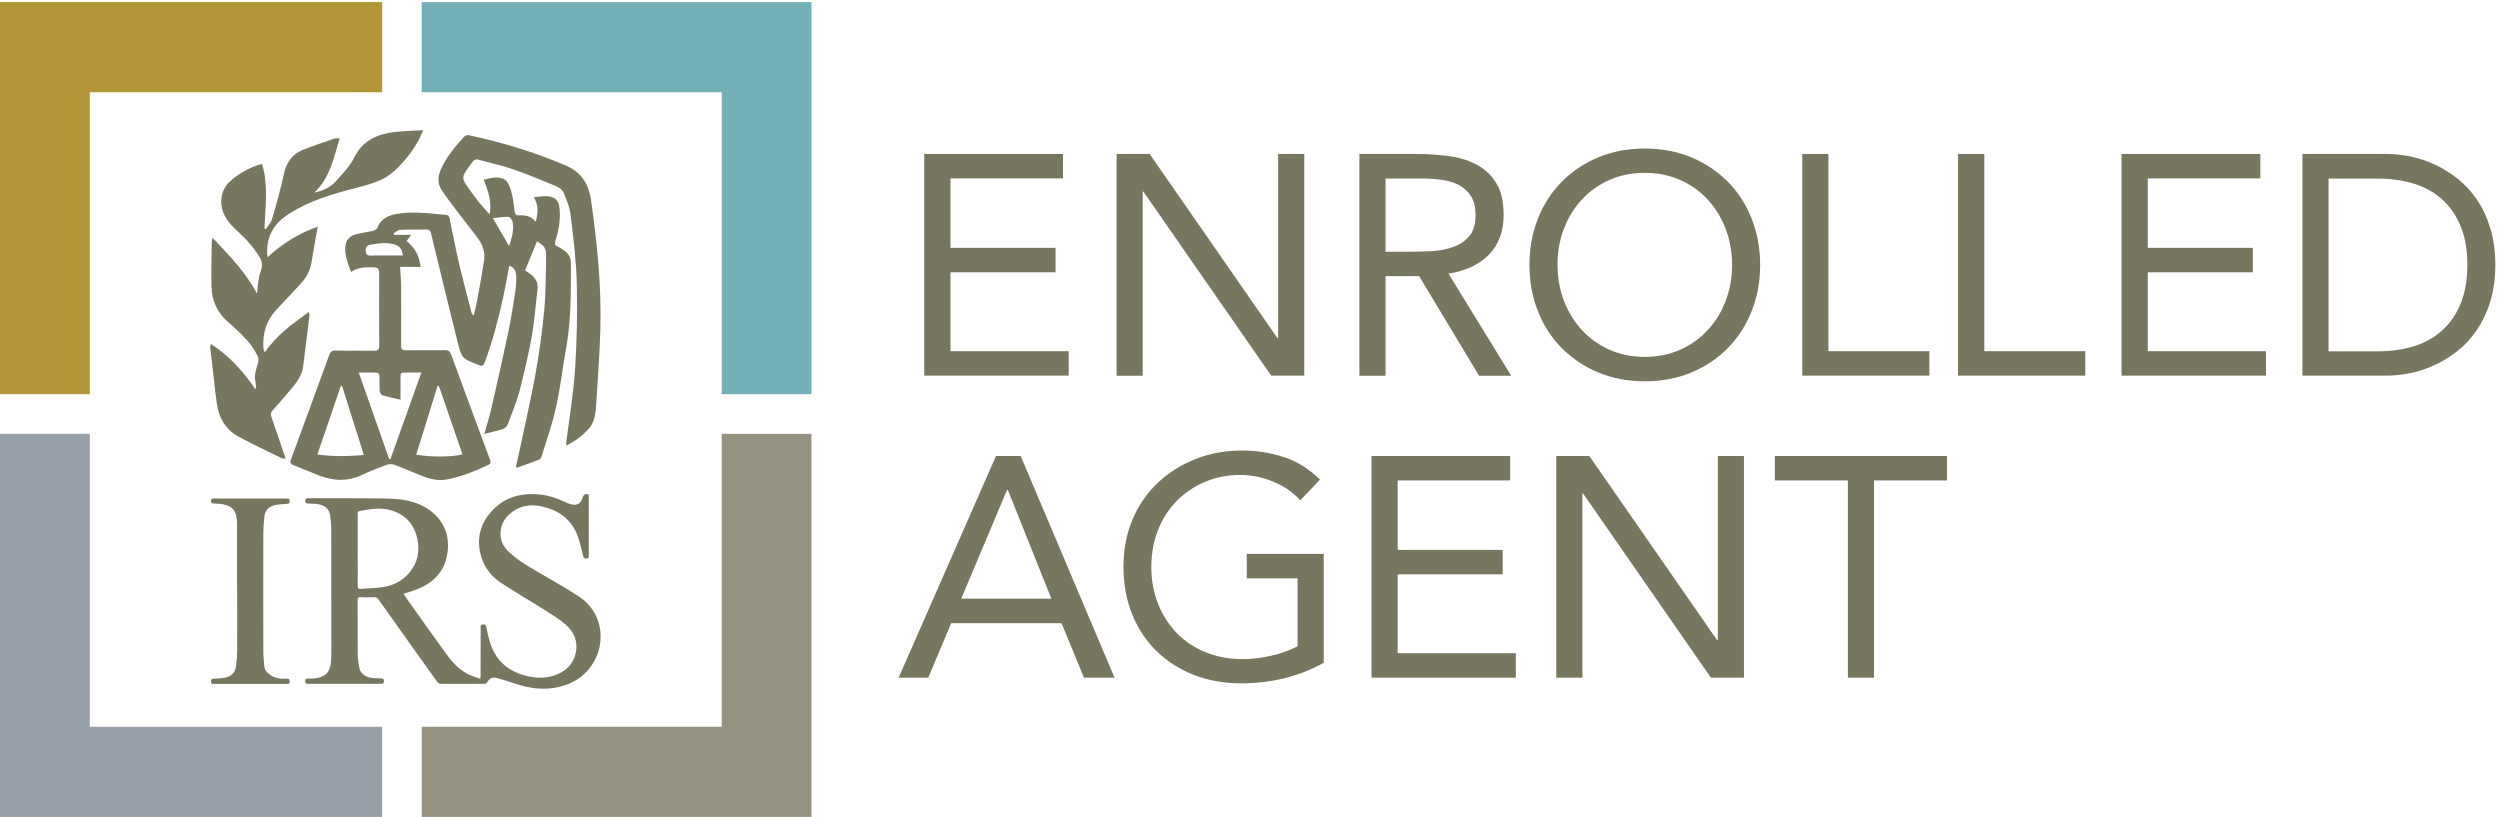 <svg width="511" height="167" viewBox="0 0 511 167" fill="none" xmlns="http://www.w3.org/2000/svg">
<path d="M86.195 18.852H147.515V80.566H165.864V0.426H86.195V18.852Z" fill="#73AFB7"/>
<path d="M147.515 88.675V148.553H86.195V166.979H165.864V88.675H147.515Z" fill="#959282"/>
<path d="M18.35 80.566V18.852H78.119V0.426H0V80.566H18.35Z" fill="#B29537"/>
<path d="M78.119 148.553H18.35V88.675H-0V166.979H78.119V148.553Z" fill="#97A0A8"/>
<path d="M188.912 31.469H217.281V36.465H194.28V50.662H215.754V55.657H194.28V71.783H218.438V76.778H188.912V31.469Z" fill="#77765F"/>
<path d="M228.227 31.469H234.983L261.108 69.111H261.247V31.469H266.592V76.778H259.835L233.711 39.16H233.572V76.802H228.227V31.469Z" fill="#77765F"/>
<path d="M277.814 31.469H289.361C291.536 31.469 293.688 31.608 295.84 31.864C297.992 32.12 299.913 32.677 301.602 33.537C303.291 34.397 304.679 35.628 305.744 37.278C306.808 38.928 307.34 41.158 307.34 43.97C307.34 47.292 306.345 49.988 304.355 52.033C302.365 54.077 299.589 55.379 296.071 55.936L308.891 76.802H302.319L290.078 56.447H283.206V76.802H277.861V31.469H277.814ZM283.183 51.452H287.973C289.454 51.452 291.004 51.405 292.601 51.336C294.197 51.243 295.655 50.964 296.997 50.499C298.339 50.034 299.45 49.291 300.306 48.292C301.185 47.292 301.602 45.852 301.602 43.97C301.602 42.343 301.278 41.042 300.653 40.066C300.005 39.09 299.172 38.324 298.131 37.789C297.09 37.255 295.91 36.906 294.637 36.744C293.341 36.581 292.022 36.488 290.726 36.488H283.206V51.452H283.183Z" fill="#77765F"/>
<path d="M336.196 77.94C332.748 77.94 329.601 77.336 326.732 76.151C323.862 74.966 321.386 73.293 319.281 71.202C317.175 69.111 315.532 66.578 314.375 63.651C313.195 60.723 312.617 57.563 312.617 54.147C312.617 50.732 313.195 47.572 314.375 44.644C315.532 41.716 317.175 39.207 319.281 37.092C321.386 34.978 323.862 33.328 326.732 32.143C329.601 30.958 332.748 30.354 336.196 30.354C339.644 30.354 342.791 30.958 345.66 32.143C348.529 33.328 351.005 35.001 353.111 37.092C355.217 39.184 356.859 41.716 358.016 44.644C359.173 47.572 359.775 50.732 359.775 54.147C359.775 57.563 359.197 60.723 358.016 63.651C356.836 66.578 355.217 69.088 353.111 71.202C351.005 73.317 348.529 74.966 345.66 76.151C342.791 77.336 339.644 77.94 336.196 77.94ZM336.196 72.945C338.834 72.945 341.24 72.457 343.439 71.481C345.637 70.505 347.511 69.157 349.085 67.438C350.658 65.742 351.884 63.743 352.741 61.443C353.62 59.166 354.036 56.726 354.036 54.124C354.036 51.522 353.597 49.082 352.741 46.805C351.861 44.528 350.658 42.529 349.085 40.81C347.511 39.114 345.637 37.766 343.439 36.79C341.24 35.814 338.834 35.326 336.196 35.326C333.558 35.326 331.151 35.814 328.953 36.79C326.755 37.766 324.881 39.114 323.307 40.81C321.734 42.529 320.507 44.504 319.651 46.805C318.772 49.082 318.355 51.522 318.355 54.124C318.355 56.726 318.795 59.166 319.651 61.443C320.53 63.72 321.734 65.719 323.307 67.438C324.881 69.134 326.755 70.482 328.953 71.481C331.151 72.457 333.558 72.945 336.196 72.945Z" fill="#77765F"/>
<path d="M368.383 31.469H373.728V71.783H394.368V76.778H368.383V31.469Z" fill="#77765F"/>
<path d="M400.246 31.469H405.592V71.783H426.232V76.778H400.223V31.469H400.246Z" fill="#77765F"/>
<path d="M433.636 31.469H462.006V36.465H439.005V50.662H460.478V55.657H439.005V71.783H463.163V76.778H433.636V31.469Z" fill="#77765F"/>
<path d="M470.614 31.469H487.945C489.426 31.469 491 31.632 492.666 31.98C494.332 32.329 495.975 32.863 497.595 33.607C499.237 34.35 500.811 35.326 502.315 36.511C503.819 37.696 505.161 39.137 506.295 40.833C507.452 42.529 508.354 44.458 509.025 46.665C509.697 48.873 510.044 51.359 510.044 54.124C510.044 56.889 509.697 59.375 509.025 61.582C508.354 63.79 507.429 65.718 506.295 67.415C505.138 69.111 503.819 70.551 502.315 71.736C500.811 72.921 499.237 73.897 497.595 74.641C495.952 75.384 494.309 75.942 492.666 76.267C491 76.616 489.426 76.778 487.945 76.778H470.614V31.469ZM475.959 71.806H486.164C488.755 71.806 491.162 71.457 493.36 70.784C495.558 70.11 497.479 69.041 499.099 67.624C500.718 66.183 501.991 64.371 502.917 62.14C503.842 59.933 504.328 57.261 504.328 54.147C504.328 51.033 503.865 48.361 502.917 46.154C501.991 43.947 500.718 42.111 499.099 40.694C497.479 39.253 495.581 38.207 493.36 37.534C491.139 36.86 488.755 36.511 486.164 36.511H475.959V71.806Z" fill="#77765F"/>
<path d="M203.583 93.206H208.627L227.81 138.515H221.562L216.98 127.385H194.419L189.745 138.515H183.682L203.583 93.206ZM205.989 100.107H205.85L196.479 122.366H214.898L205.989 100.107Z" fill="#77765F"/>
<path d="M270.618 135.448C268.026 136.888 265.296 137.957 262.426 138.654C259.557 139.351 256.665 139.677 253.726 139.677C250.209 139.677 246.969 139.096 244.03 137.957C241.092 136.795 238.569 135.192 236.417 133.101C234.265 131.01 232.599 128.5 231.419 125.573C230.239 122.645 229.638 119.415 229.638 115.884C229.638 112.305 230.262 109.052 231.512 106.125C232.761 103.197 234.497 100.711 236.695 98.643C238.893 96.575 241.485 94.972 244.401 93.81C247.339 92.648 250.486 92.09 253.888 92.09C256.85 92.09 259.719 92.532 262.449 93.438C265.18 94.344 267.633 95.878 269.808 98.039L265.782 102.267C264.254 100.595 262.403 99.317 260.205 98.434C258.007 97.527 255.785 97.086 253.471 97.086C250.88 97.086 248.473 97.551 246.275 98.503C244.077 99.433 242.133 100.734 240.513 102.407C238.87 104.08 237.598 106.055 236.695 108.355C235.793 110.656 235.33 113.165 235.33 115.907C235.33 118.602 235.793 121.088 236.695 123.389C237.598 125.689 238.893 127.687 240.513 129.383C242.156 131.08 244.123 132.381 246.414 133.31C248.705 134.24 251.227 134.728 254.004 134.728C255.832 134.728 257.752 134.495 259.742 134.054C261.732 133.612 263.56 132.962 265.226 132.102V118.207H254.837V113.211H270.571V135.448H270.618Z" fill="#77765F"/>
<path d="M280.313 93.206H308.683V98.201H285.682V112.398H307.155V117.394H285.682V133.519H309.84V138.515H280.337V93.206H280.313Z" fill="#77765F"/>
<path d="M318.1 93.206H324.857L350.982 130.847H351.12V93.206H356.466V138.515H349.709L323.584 100.873H323.445V138.515H318.1V93.206Z" fill="#77765F"/>
<path d="M397.978 98.201H383.053V138.515H377.708V98.201H362.783V93.206H397.955V98.201H397.978Z" fill="#77765F"/>
<path d="M74.024 97.062C75.644 96.296 77.333 95.622 79.022 95.018C79.508 94.832 80.179 94.832 80.688 95.018C82.47 95.668 84.182 96.458 85.941 97.155C87.676 97.853 89.458 98.364 91.379 97.992C94.364 97.411 97.14 96.296 99.871 94.995C100.334 94.762 100.334 94.437 100.172 93.995C97.51 86.816 94.826 79.636 92.212 72.456C91.957 71.759 91.633 71.55 90.939 71.573C88.278 71.596 85.594 71.573 82.933 71.596C82.215 71.596 81.984 71.364 81.984 70.62C82.007 66.554 82.007 62.511 81.984 58.445C81.984 57.167 81.845 55.912 81.776 54.541C82.308 54.541 83.048 54.541 83.789 54.541C84.506 54.541 85.223 54.541 85.964 54.541C85.686 52.195 84.761 50.545 83.095 49.267C83.349 48.919 83.627 48.57 84.043 48.012C82.724 48.012 81.637 48.012 80.549 48.012C80.526 47.896 80.48 47.803 80.457 47.687C80.896 47.431 81.313 47.013 81.752 46.99C83.581 46.897 85.385 46.943 87.213 46.92C87.792 46.92 88 47.245 88.116 47.757C89.898 55.076 91.656 62.418 93.484 69.714C94.387 73.316 94.456 73.316 97.719 74.547C97.788 74.57 97.835 74.57 97.904 74.617C98.505 74.919 98.806 74.733 99.061 74.082C100.75 69.668 101.884 65.114 102.902 60.513C103.342 58.492 103.689 56.423 104.082 54.332C105.031 54.588 105.447 55.308 105.494 56.191C105.563 57.237 105.517 58.306 105.355 59.351C104.915 62.256 104.476 65.137 103.874 68.018C102.763 73.293 101.56 78.544 100.357 83.795C99.987 85.352 99.501 86.885 98.992 88.698C100.287 88.372 101.352 88.07 102.416 87.815C103.157 87.629 103.619 87.187 103.874 86.513C104.638 84.376 105.563 82.285 106.142 80.1C107.113 76.336 108.016 72.526 108.71 68.715C109.265 65.555 109.474 62.349 109.867 59.165C110.052 57.678 109.381 56.656 108.201 55.866C107.877 55.633 107.553 55.424 107.322 55.262C108.155 53.264 108.918 51.381 109.775 49.313C110.307 49.732 110.955 50.034 111.279 50.568C111.579 51.056 111.649 51.776 111.626 52.381C111.533 56.029 111.579 59.676 111.255 63.301C110.839 67.693 110.237 72.108 109.451 76.453C108.525 81.564 107.345 86.63 106.28 91.718C106.026 92.95 105.725 94.181 105.447 95.389C105.517 95.459 105.609 95.529 105.679 95.599C107.183 95.064 108.687 94.53 110.191 93.949C110.422 93.856 110.654 93.507 110.723 93.229C111.741 89.906 112.922 86.606 113.662 83.191C114.564 79.125 115.027 74.966 115.768 70.853C116.763 65.207 116.693 59.491 116.693 53.775C116.693 52.636 116.207 51.8 115.282 51.196C114.865 50.917 114.472 50.615 114.009 50.406C113.384 50.127 113.338 49.778 113.546 49.151C114.217 47.06 114.588 44.922 114.379 42.691C114.287 41.739 114.032 40.786 113.06 40.391C111.811 39.88 110.538 40.159 109.127 40.321C110.122 41.971 109.96 43.528 109.52 45.317C108.525 44.132 107.345 43.969 106.118 44.016C105.401 44.062 105.262 43.737 105.17 43.086C105.008 41.762 104.869 40.414 104.499 39.136C104.221 38.23 103.805 37.022 103.087 36.65C101.838 35.999 100.334 36.348 98.876 36.743C99.801 39.067 100.565 41.32 100.079 43.83C98.76 42.389 97.487 40.925 96.4 39.345C94.178 36.185 94.016 36.511 96.585 33.095C96.932 32.63 97.302 32.491 97.858 32.654C100.148 33.304 102.509 33.769 104.753 34.559C107.808 35.605 110.77 36.859 113.755 38.091C114.333 38.323 114.981 38.858 115.212 39.415C115.814 40.833 116.439 42.32 116.624 43.853C117.179 48.523 117.781 53.217 117.897 57.911C118.035 63.743 117.92 69.575 117.549 75.407C117.225 80.379 116.392 85.305 115.768 90.254C115.745 90.487 115.745 90.719 115.721 91.091C117.573 90.185 119.077 89.023 120.349 87.629C120.835 87.118 121.182 86.397 121.391 85.724C121.645 84.864 121.784 83.958 121.83 83.052C122.154 77.823 122.571 72.596 122.71 67.368C122.964 58.561 122.062 49.801 120.835 41.088C120.372 37.812 119.054 35.326 115.768 33.885C109.312 31.097 102.648 29.099 95.821 27.635C95.544 27.565 95.104 27.704 94.919 27.89C93.114 29.842 91.425 31.864 90.268 34.28C89.412 36.046 89.296 37.719 90.615 39.345C90.939 39.764 91.217 40.228 91.517 40.647C93.461 43.203 95.382 45.758 97.372 48.291C98.552 49.778 99.246 51.405 98.945 53.31C98.505 56.168 97.973 59.003 97.441 61.861C97.279 62.744 97.025 63.627 96.816 64.486C96.516 64.254 96.4 64.022 96.354 63.812C95.497 60.467 94.595 57.121 93.808 53.752C93.091 50.661 92.512 47.548 91.841 44.434C91.795 44.248 91.517 43.969 91.309 43.946C87.885 43.621 84.437 43.133 81.012 43.737C79.253 44.039 77.796 44.806 77.078 46.641C76.986 46.897 76.523 47.129 76.176 47.199C74.88 47.501 73.538 47.617 72.288 48.035C71.687 48.245 70.969 48.895 70.784 49.499C70.136 51.614 71.039 53.542 71.733 55.587C73.075 54.658 74.487 54.634 75.875 54.634C77.356 54.634 77.495 54.751 77.495 56.214C77.495 61.047 77.472 65.88 77.518 70.713C77.518 71.527 77.217 71.713 76.5 71.689C73.885 71.643 71.27 71.713 68.679 71.643C67.892 71.62 67.522 71.875 67.267 72.619C64.699 79.729 62.084 86.839 59.469 93.926C59.238 94.553 59.4 94.832 59.955 95.064C61.783 95.784 63.565 96.551 65.393 97.248C68.262 98.34 71.154 98.433 74.024 97.062ZM103.943 44.318C104.267 44.341 104.753 45.015 104.8 45.456C105.054 47.083 104.638 48.64 104.059 50.289C102.948 48.407 101.907 46.618 100.75 44.597C101.861 44.48 102.925 44.271 103.943 44.318ZM89.435 78.869C89.527 78.869 89.62 78.892 89.713 78.892C91.309 83.539 92.929 88.21 94.525 92.857C92.628 93.438 87.792 93.461 85.085 92.927C86.542 88.233 87.977 83.563 89.435 78.869ZM75.875 52.241C75.273 52.264 74.857 52.148 74.764 51.451C74.672 50.777 74.88 50.196 75.551 50.057C77.263 49.755 78.976 49.453 80.688 49.987C81.637 50.289 82.261 50.917 82.331 52.218C81.151 52.218 80.04 52.218 78.929 52.218C77.911 52.218 76.893 52.195 75.875 52.241ZM77.148 76.174C77.31 76.174 77.564 76.592 77.564 76.824C77.611 77.823 77.541 78.823 77.611 79.822C77.634 80.17 77.865 80.705 78.12 80.774C79.3 81.146 80.503 81.379 81.868 81.704C81.868 80.124 81.868 78.73 81.868 77.359C81.868 76.127 81.868 76.15 83.095 76.15C84.043 76.15 84.992 76.15 86.126 76.15C83.974 82.168 81.914 87.977 79.832 93.786C79.739 93.809 79.647 93.833 79.554 93.856C77.495 88.024 75.435 82.168 73.33 76.15C74.718 76.15 75.944 76.127 77.148 76.174ZM69.65 78.915C69.743 78.915 69.836 78.915 69.928 78.939C71.409 83.586 72.867 88.256 74.371 92.996C71.154 93.298 68.1 93.322 64.861 92.903C66.527 88.117 68.077 83.516 69.65 78.915Z" fill="#77765F"/>
<path d="M44.335 82.61C44.752 85.375 46.094 87.792 48.639 89.186C51.578 90.789 54.633 92.206 57.617 93.67C57.756 93.74 57.941 93.717 58.381 93.74C57.386 90.789 56.461 88.001 55.465 85.213C55.28 84.655 55.35 84.33 55.72 83.888C57.155 82.285 58.566 80.682 59.931 79.009C60.926 77.8 61.76 76.476 61.968 74.873C62.407 71.434 62.824 68.018 63.24 64.579C63.264 64.37 63.194 64.115 63.148 63.743C59.77 66.206 56.507 68.529 54.147 71.992C54.008 71.736 53.938 71.666 53.915 71.597C53.869 71.387 53.846 71.155 53.823 70.946C53.707 68.088 54.424 65.509 56.414 63.394C58.08 61.629 59.723 59.839 61.389 58.074C62.5 56.888 63.31 55.541 63.611 53.938C63.911 52.195 64.212 50.429 64.513 48.686C64.629 47.966 64.791 47.246 64.953 46.34C61.019 47.71 57.733 49.802 54.656 52.59C54.494 50.615 54.702 48.919 55.535 47.339C56.715 45.085 58.728 43.83 60.834 42.668C64.93 40.414 69.419 39.299 73.885 38.114C76.268 37.464 78.605 36.767 80.479 35.047C82.539 33.165 84.274 31.027 85.616 28.564C85.894 28.03 86.126 27.449 86.496 26.613C84.436 26.729 82.654 26.775 80.873 26.961C77.217 27.356 74.185 28.611 72.38 32.236C71.455 34.094 69.928 35.651 68.493 37.208C67.406 38.393 65.901 39.02 64.258 39.369C67.452 36.371 68.192 32.282 69.442 28.239C68.933 28.285 68.586 28.262 68.285 28.355C66.11 29.099 63.935 29.819 61.806 30.679C60.001 31.399 58.844 32.84 58.265 34.675C57.965 35.651 57.803 36.673 57.548 37.673C56.923 40.066 56.322 42.482 55.581 44.852C55.35 45.573 54.771 46.177 54.332 46.828C54.239 46.781 54.147 46.758 54.054 46.711C54.216 42.297 54.887 37.858 53.568 33.514C51.37 33.932 47.598 36.139 46.372 37.766C45.932 38.346 45.562 39.044 45.4 39.741C44.821 42.204 45.701 44.295 47.343 46.061C48.385 47.176 49.588 48.152 50.583 49.267C51.509 50.29 52.365 51.428 53.082 52.59C53.661 53.496 53.638 54.518 53.244 55.611C52.828 56.749 52.781 58.027 52.596 59.258C52.55 59.514 52.55 59.77 52.527 60.025C50.236 55.634 46.834 52.218 43.479 48.617C43.387 48.965 43.294 49.151 43.294 49.314C43.248 52.404 43.155 55.494 43.225 58.561C43.294 61.512 44.451 63.975 46.719 65.927C48.061 67.066 49.357 68.297 50.56 69.621C51.393 70.551 52.087 71.643 52.666 72.758C52.92 73.223 52.851 73.967 52.666 74.501C52.249 75.709 51.925 76.871 52.226 78.149C52.319 78.544 52.319 78.939 52.365 79.357C52.272 79.38 52.203 79.404 52.11 79.45C49.704 75.872 46.834 72.712 43.086 70.295C43.039 70.667 42.947 70.9 42.97 71.132C43.502 74.989 43.78 78.823 44.335 82.61Z" fill="#77765F"/>
<path d="M118.429 121.995C115.652 120.136 112.713 118.556 109.821 116.837C107.808 115.652 105.771 114.467 104.059 112.864C102.971 111.864 102.3 110.656 102.3 109.123C102.3 107.124 103.272 105.661 104.823 104.545C106.581 103.291 108.571 103.058 110.631 103.5C113.893 104.173 116.485 105.87 117.85 108.983C118.475 110.424 118.776 112.027 119.169 113.561C119.285 114.025 119.447 114.165 119.91 114.165C120.419 114.142 120.349 113.816 120.349 113.514C120.349 109.564 120.349 105.614 120.349 101.664C120.349 100.99 120.257 100.874 119.609 101.013C119.424 101.06 119.215 101.339 119.146 101.571C118.73 102.988 117.896 103.453 116.508 103.012C116.184 102.919 115.883 102.803 115.583 102.64C113.963 101.873 112.274 101.292 110.469 101.083C106.558 100.665 103.087 101.571 100.38 104.615C97.996 107.31 97.349 110.447 98.39 113.886C99.084 116.186 100.588 117.952 102.555 119.23C105.471 121.135 108.479 122.878 111.417 124.737C112.898 125.69 114.449 126.619 115.745 127.781C117.411 129.268 118.197 131.266 117.665 133.543C117.225 135.425 116.068 136.796 114.356 137.633C111.996 138.794 109.497 138.725 107.044 138.004C104.429 137.238 102.277 135.774 100.981 133.288C100.172 131.754 99.778 130.081 99.454 128.385C99.362 127.897 99.269 127.572 98.668 127.641C97.996 127.711 98.274 128.176 98.251 128.478C98.228 131.661 98.251 134.844 98.228 138.028C98.228 138.237 98.205 138.446 98.182 138.748C97.418 138.469 96.701 138.26 96.053 137.981C94.109 137.121 92.651 135.611 91.425 133.938C88.579 130.058 85.825 126.108 83.025 122.204C82.84 121.949 82.678 121.693 82.47 121.368C83.395 121.066 84.205 120.857 84.992 120.555C88.255 119.3 90.638 117.209 91.355 113.63C92.374 108.611 89.805 104.824 85.64 103.058C83.418 102.106 81.012 101.943 78.629 101.896C73.399 101.803 68.169 101.85 62.94 101.827C62.523 101.827 62.408 101.966 62.385 102.384C62.385 102.826 62.57 102.896 62.963 102.919C63.727 102.942 64.513 102.942 65.254 103.105C66.48 103.383 67.36 104.104 67.498 105.451C67.591 106.311 67.707 107.171 67.707 108.031C67.73 116.395 67.73 124.737 67.73 133.102C67.73 133.822 67.707 134.519 67.66 135.239C67.498 137.4 66.55 138.376 64.398 138.655C63.958 138.701 63.495 138.701 63.032 138.701C62.616 138.678 62.385 138.748 62.385 139.259C62.385 139.77 62.685 139.77 63.032 139.77C67.984 139.77 72.936 139.77 77.911 139.77C78.305 139.77 78.467 139.654 78.467 139.236C78.467 138.818 78.351 138.701 77.934 138.678C77.194 138.655 76.43 138.655 75.713 138.516C74.533 138.26 73.584 137.633 73.399 136.308C73.283 135.472 73.144 134.635 73.121 133.776C73.098 130.035 73.098 126.317 73.098 122.576C73.098 122.204 73.191 122.065 73.607 122.065C74.579 122.111 75.528 122.111 76.5 122.065C76.893 122.042 77.101 122.181 77.333 122.483C79.462 125.504 81.591 128.501 83.742 131.498C85.594 134.101 87.445 136.703 89.319 139.306C89.481 139.538 89.805 139.77 90.036 139.77C93.045 139.794 96.053 139.794 99.061 139.77C99.223 139.77 99.477 139.631 99.57 139.468C100.125 138.585 100.611 138.33 101.629 138.609C102.786 138.934 103.943 139.259 105.077 139.654C108.132 140.723 111.209 141.164 114.402 140.374C117.596 139.584 120.072 137.795 121.599 134.891C123.797 130.685 122.987 125.039 118.429 121.995ZM73.746 120.369C73.26 120.415 73.098 120.229 73.121 119.741C73.144 117.302 73.121 114.839 73.121 112.399C73.121 109.959 73.121 107.496 73.121 105.056C73.121 104.754 73.144 104.522 73.515 104.452C75.69 104.057 77.865 103.639 80.04 104.336C82.909 105.219 84.668 107.171 85.293 110.099C85.825 112.608 85.409 114.978 83.719 116.999C82.377 118.626 80.596 119.602 78.536 119.95C76.986 120.229 75.343 120.229 73.746 120.369Z" fill="#77765F"/>
<path d="M58.59 138.724C57.317 138.817 56.114 138.631 55.072 137.841C54.471 137.399 54.077 136.865 54.008 136.075C53.938 135.099 53.823 134.146 53.823 133.194C53.8 125.108 53.8 116.999 53.823 108.913C53.823 107.821 53.915 106.752 54.031 105.66C54.147 104.451 54.818 103.615 55.975 103.313C56.831 103.081 57.757 103.057 58.659 102.988C59.052 102.964 59.214 102.848 59.214 102.43C59.214 102.012 59.075 101.896 58.659 101.896C53.661 101.896 48.663 101.896 43.664 101.896C43.248 101.896 43.132 102.058 43.132 102.453C43.132 102.895 43.387 102.895 43.711 102.918C44.405 102.964 45.099 102.964 45.747 103.104C47.436 103.476 48.177 104.312 48.385 106.031C48.431 106.403 48.454 106.775 48.454 107.147C48.454 111.678 48.454 116.185 48.454 120.716H48.477C48.477 124.759 48.501 128.802 48.477 132.868C48.477 133.961 48.362 135.076 48.246 136.168C48.107 137.446 47.297 138.213 46.117 138.491C45.307 138.677 44.451 138.701 43.618 138.724C43.202 138.747 43.132 138.91 43.132 139.258C43.132 139.63 43.202 139.793 43.618 139.793C48.663 139.793 53.684 139.793 58.728 139.793C59.075 139.793 59.214 139.7 59.214 139.328C59.214 138.863 59.075 138.701 58.59 138.724Z" fill="#77765F"/>
</svg>
